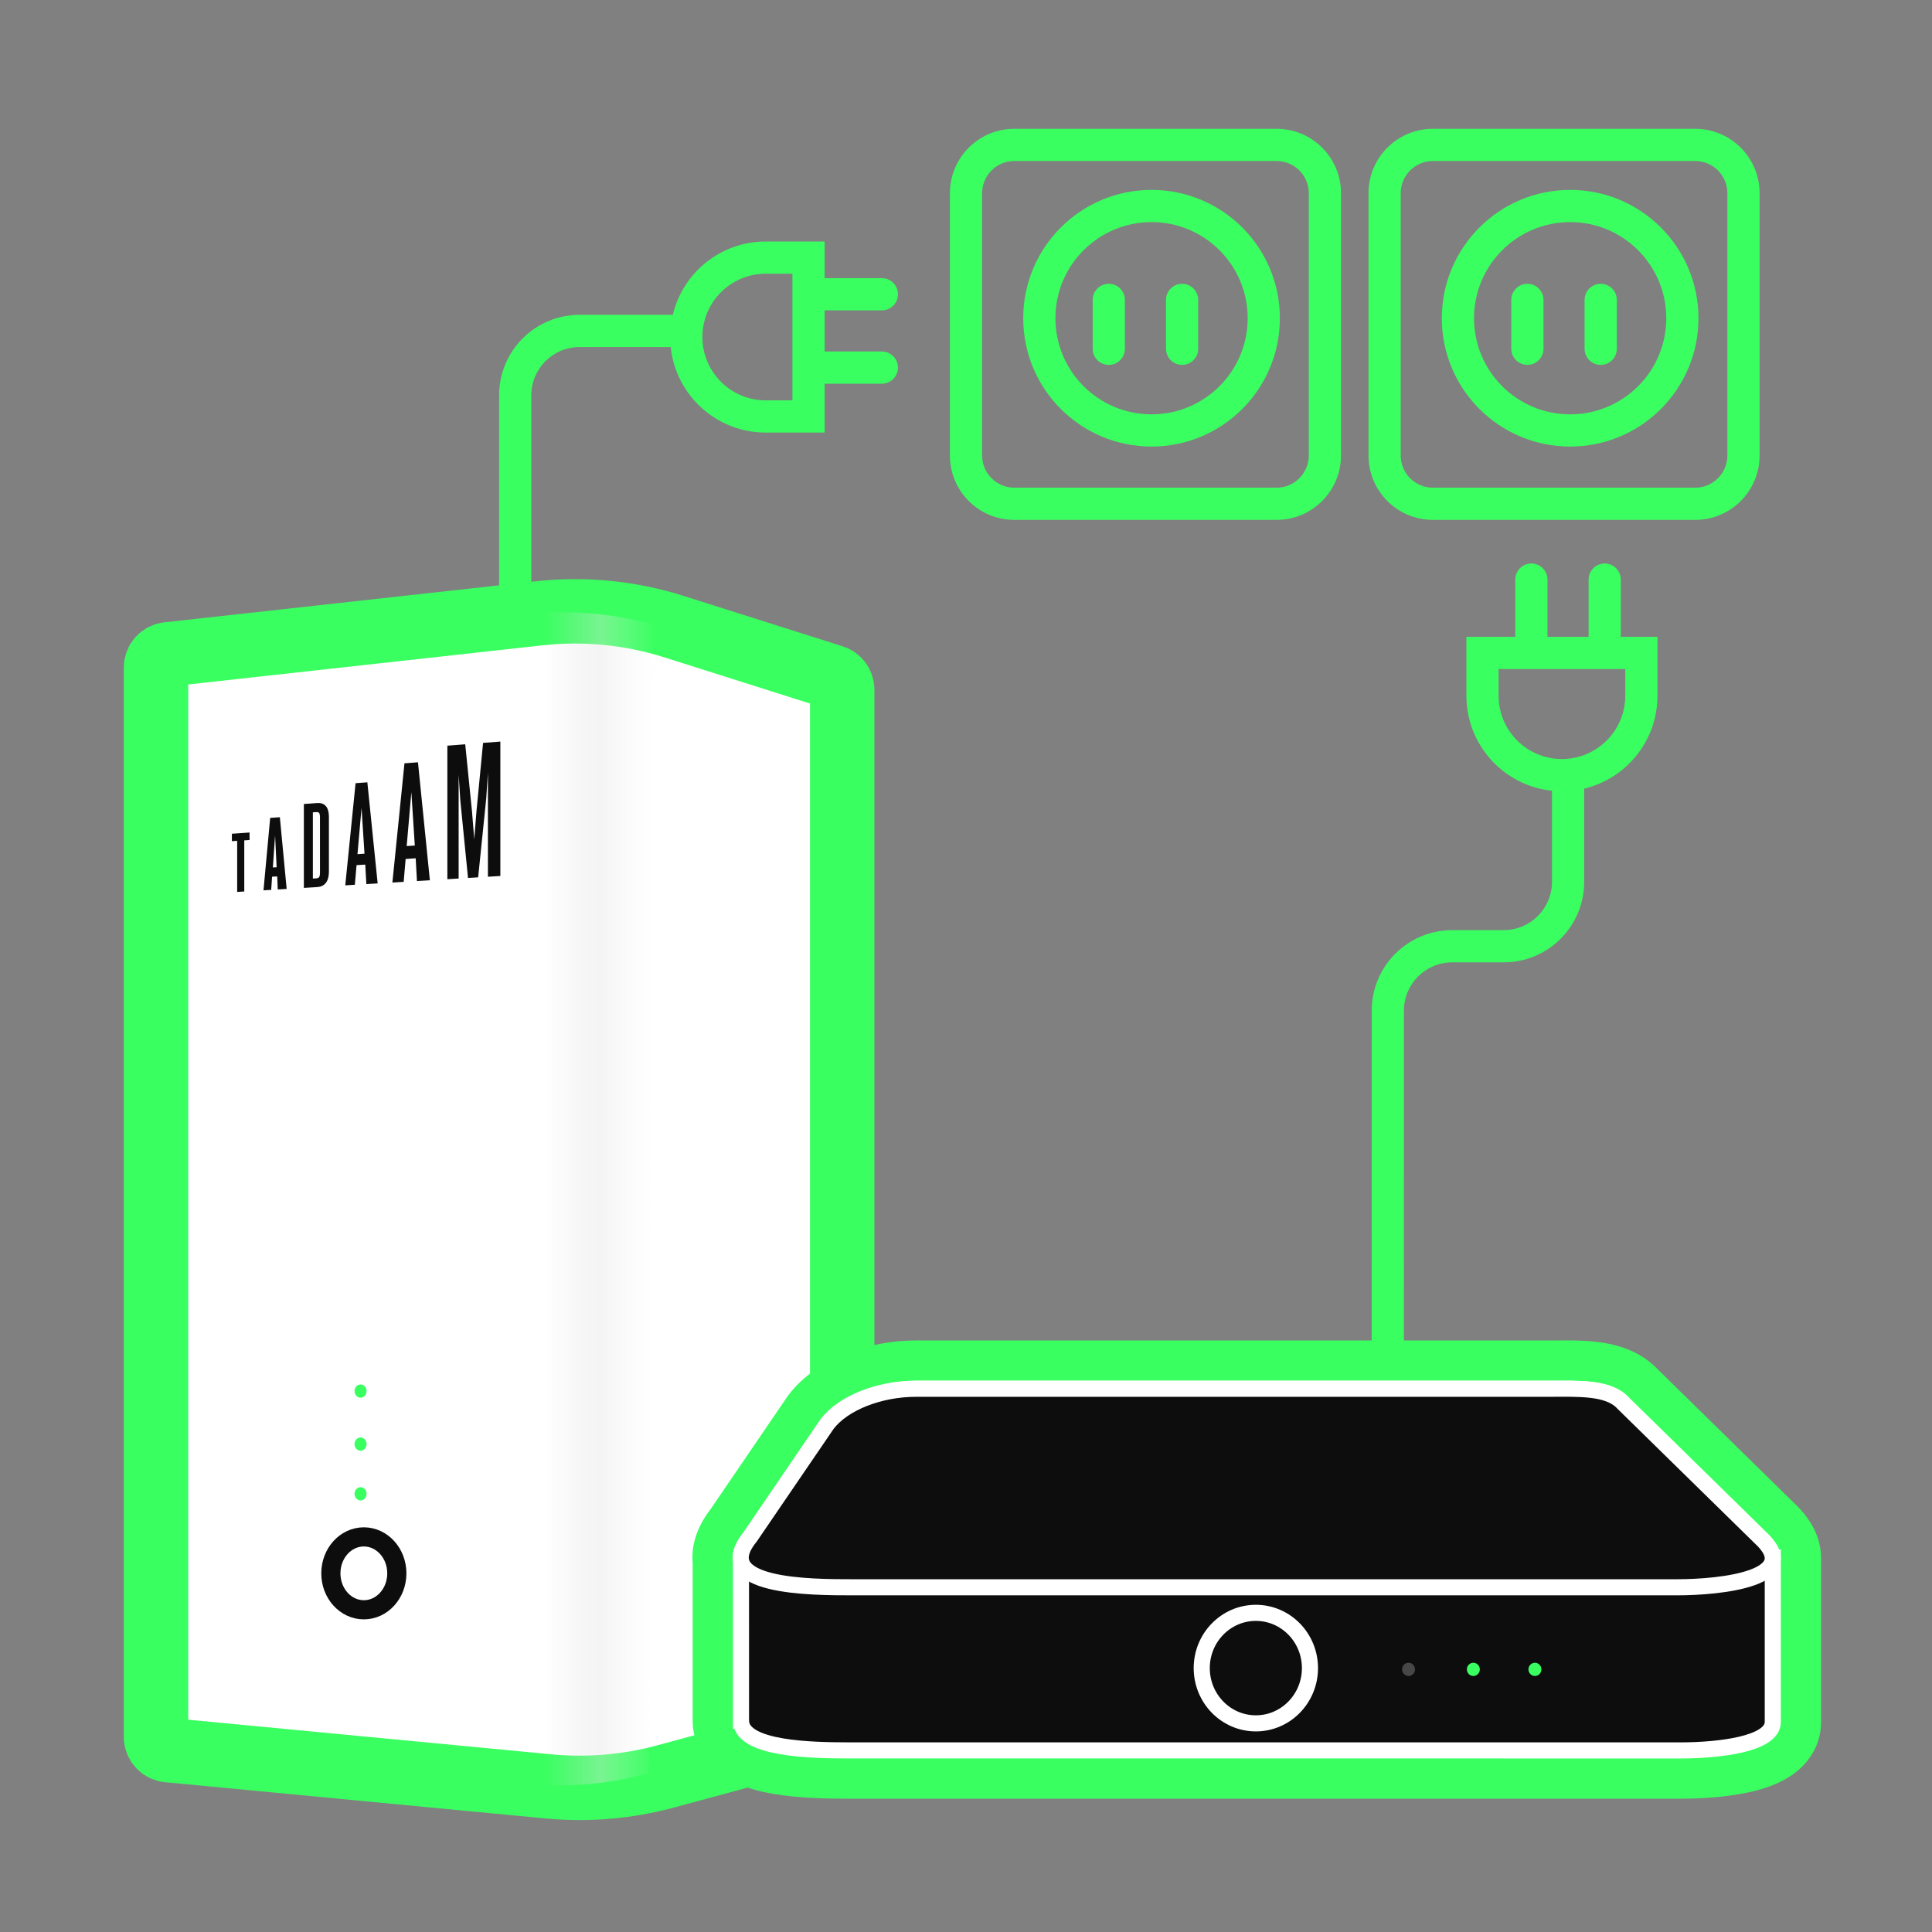 <svg width="120" height="120" viewBox="0 0 120 120" fill="none" xmlns="http://www.w3.org/2000/svg">
<rect x="0" y="0" width="120" height="120" fill="#808080" stroke="none"/>
<path fill-rule="evenodd" clip-rule="evenodd" d="M55.773 22.832C55.773 22.28 55.325 21.832 54.773 21.832L51.218 21.832L51.218 19.277L54.773 19.277C55.325 19.277 55.773 18.83 55.773 18.277C55.773 17.725 55.325 17.277 54.773 17.277L51.218 17.277L51.218 16L51.218 15L50.218 15L47.562 15C44.759 15 42.411 16.943 41.789 19.555L36 19.555C33.239 19.555 31 21.793 31 24.555L31 42.948L33 42.948L33 24.555C33 22.898 34.343 21.555 36 21.555L41.66 21.555C41.97 24.54 44.494 26.868 47.562 26.868L50.218 26.868L51.218 26.868L51.218 25.868L51.218 23.832L54.773 23.832C55.325 23.832 55.773 23.384 55.773 22.832ZM47.562 24.868L49.218 24.868L49.218 17L47.562 17C45.389 17 43.627 18.761 43.627 20.934C43.627 23.107 45.389 24.868 47.562 24.868Z" fill="#39FF60"/>
<path fill-rule="evenodd" clip-rule="evenodd" d="M11.045 108.481V110.027L36.362 112.568C36.912 112.623 37.467 112.576 37.999 112.43L50.876 108.893V107.603L37.194 111.083L11.045 108.481Z" fill="#C2C2C2"/>
<path fill-rule="evenodd" clip-rule="evenodd" d="M41.878 38.926C39.164 38.065 36.301 37.782 33.472 38.095L10.42 40.643C10.005 40.689 9.69 41.041 9.69 41.461V107.883C9.69 108.308 10.011 108.663 10.432 108.703L34.071 110.956C36.512 111.189 38.975 110.979 41.342 110.338L51.704 107.531C52.062 107.434 52.31 107.108 52.31 106.736V42.836C52.31 42.476 52.078 42.158 51.737 42.05L41.878 38.926Z" fill="white" stroke="#39FF60" stroke-width="4"/>
<path d="M22.599 99.987C21.467 99.987 20.55 98.974 20.55 97.723C20.55 96.473 21.467 95.459 22.599 95.459C23.731 95.459 24.648 96.473 24.648 97.723C24.648 98.974 23.731 99.987 22.599 99.987Z" stroke="#0D0D0D" stroke-width="1.19"/>
<path d="M22.394 86.814C22.188 86.814 22.021 86.63 22.021 86.402C22.021 86.175 22.188 85.991 22.394 85.991C22.6 85.991 22.767 86.175 22.767 86.402C22.767 86.63 22.6 86.814 22.394 86.814Z" fill="#39FF60"/>
<path d="M22.394 90.108C22.188 90.108 22.021 89.923 22.021 89.696C22.021 89.469 22.188 89.284 22.394 89.284C22.6 89.284 22.767 89.469 22.767 89.696C22.767 89.923 22.6 90.108 22.394 90.108Z" fill="#39FF60"/>
<path d="M22.394 93.195C22.188 93.195 22.021 93.011 22.021 92.783C22.021 92.556 22.188 92.372 22.394 92.372C22.6 92.372 22.767 92.556 22.767 92.783C22.767 93.011 22.6 93.195 22.394 93.195Z" fill="#39FF60"/>
<path fill-rule="evenodd" clip-rule="evenodd" d="M40.63 38.792L39.788 38.591C38.235 38.22 36.644 38.033 35.047 38.033H33.869V110.896H34.736C36.407 110.896 38.072 110.691 39.693 110.285L40.323 110.127L40.63 38.792Z" fill="url(#paint0_linear_40000519_17682)"/>
<path fill-rule="evenodd" clip-rule="evenodd" d="M28.896 46.229L29.316 50.394L29.456 52.121L29.596 50.374L30.004 46.143L31.078 46.06V54.409L30.306 54.456V47.985L30.201 49.594L29.699 54.493L29.069 54.531L28.59 49.707L28.487 48.119V54.566L27.787 54.609V46.315L28.896 46.229ZM26.7 54.675L25.961 47.347L25.122 47.411L24.372 54.816L25.072 54.773L25.195 53.351L25.819 53.311L25.898 54.723L26.7 54.675ZM22.817 48.591L23.457 54.871L22.755 54.913L22.687 53.701L22.146 53.736L22.04 54.955L21.445 54.991L22.085 48.645L22.817 48.591ZM17.805 55.213L17.383 50.759L16.781 50.801L16.366 55.3L16.844 55.271L16.899 54.454L17.218 54.434L17.252 55.246L17.805 55.213ZM15.5 52.174V51.709L14.403 51.784V52.247L14.731 52.225V55.399L15.172 55.372V52.196L15.5 52.174ZM20.429 50.753C20.429 50.07 20.122 49.849 19.697 49.879L18.874 49.938V55.148L19.697 55.099C20.122 55.073 20.428 54.811 20.429 54.128V50.753ZM19.665 50.44L19.433 50.456V54.568L19.666 54.553C19.819 54.544 19.875 54.447 19.875 54.211L19.874 50.754C19.874 50.519 19.818 50.429 19.665 50.44ZM16.947 53.88L17.086 51.896L17.183 53.866L16.947 53.88ZM22.456 50.182L22.204 53.052L22.639 53.024L22.456 50.182ZM25.26 52.551L25.55 49.203L25.764 52.519L25.26 52.551Z" fill="#0D0D0D"/>
<path fill-rule="evenodd" clip-rule="evenodd" d="M95.116 35C95.668 35 96.116 35.448 96.116 36V39.554H98.671V36C98.671 35.448 99.118 35 99.671 35C100.223 35 100.671 35.448 100.671 36V39.554H101.948H102.948V40.554V43.211C102.948 46.013 101.007 48.361 98.397 48.983V54.773C98.397 57.534 96.158 59.773 93.397 59.773H90.2C88.543 59.773 87.2 61.116 87.2 62.772L87.197 90.5L85.197 90.5L85.2 62.772C85.2 60.011 87.439 57.773 90.2 57.773H93.397C95.053 57.773 96.397 56.43 96.397 54.773V49.114C93.409 48.805 91.08 46.28 91.08 43.211V40.554V39.554H92.08H94.116V36C94.116 35.448 94.564 35 95.116 35ZM93.08 43.211V41.554H100.948V43.211C100.948 45.384 99.187 47.145 97.014 47.145C94.841 47.145 93.08 45.384 93.08 43.211Z" fill="#39FF60"/>
<path fill-rule="evenodd" clip-rule="evenodd" d="M110.11 96.803V106.958C110.106 108.347 106.717 108.711 104.502 108.721L52.659 108.72C50.408 108.717 46.174 108.635 46.027 106.959C46.025 106.959 46.023 106.957 46.023 106.955L46.023 96.925C45.952 96.536 46.112 96.055 46.591 95.462L51.374 88.446C52.37 87.144 54.606 86.258 56.898 86.258L56.906 86.258H96.176C96.339 86.258 96.503 86.257 96.668 86.256C96.841 86.255 97.015 86.254 97.189 86.254C98.644 86.254 100.073 86.326 100.814 87.144L109.298 95.462C109.877 95.99 110.118 96.432 110.11 96.803Z" fill="#0D0D0D"/>
<path d="M110.11 96.803L107.111 96.742L107.11 96.773V96.803H110.11ZM110.11 106.958L113.11 106.968V106.958H110.11ZM104.502 108.721V111.721L104.514 111.72L104.502 108.721ZM52.659 108.72L52.654 111.72H52.659L52.659 108.72ZM46.027 106.959L49.016 106.697L48.799 104.223L46.328 103.974L46.027 106.959ZM46.023 106.955L43.023 106.955V106.955L46.023 106.955ZM46.023 96.925L49.023 96.925L49.023 96.652L48.974 96.384L46.023 96.925ZM46.591 95.462L48.925 97.346L49.002 97.252L49.07 97.152L46.591 95.462ZM51.374 88.446L48.991 86.624L48.942 86.689L48.896 86.756L51.374 88.446ZM56.898 86.258V89.258H56.898L56.898 86.258ZM56.906 86.258V83.258H56.906L56.906 86.258ZM96.176 86.258V89.258H96.176L96.176 86.258ZM96.668 86.256L96.65 83.257L96.668 86.256ZM97.189 86.254L97.187 89.254L97.19 89.254L97.189 86.254ZM100.814 87.144L98.591 89.158L98.65 89.224L98.713 89.286L100.814 87.144ZM109.298 95.462L107.198 97.604L107.237 97.643L107.278 97.68L109.298 95.462ZM107.11 96.803V106.958H113.11V96.803H107.11ZM107.11 106.949C107.114 105.873 107.828 105.356 107.908 105.303C107.978 105.258 107.872 105.336 107.445 105.437C106.638 105.628 105.493 105.716 104.49 105.721L104.514 111.72C105.726 111.716 107.384 111.617 108.825 111.276C109.523 111.111 110.404 110.838 111.18 110.333C111.966 109.822 113.105 108.738 113.11 106.968L107.11 106.949ZM104.502 105.721L52.659 105.72L52.659 111.72L104.502 111.721V105.721ZM52.664 105.72C51.524 105.718 50.136 105.692 49.056 105.509C48.801 105.466 48.597 105.419 48.443 105.374C48.282 105.327 48.222 105.294 48.23 105.298C48.23 105.299 48.391 105.383 48.576 105.606C48.786 105.861 48.975 106.239 49.016 106.697L43.039 107.221C43.202 109.084 44.517 110.115 45.388 110.583C46.266 111.055 47.255 111.289 48.052 111.425C49.688 111.702 51.543 111.719 52.654 111.72L52.664 105.72ZM46.328 103.974C47.858 104.128 49.023 105.416 49.023 106.954L43.023 106.955C43.023 108.497 44.192 109.789 45.726 109.944L46.328 103.974ZM49.023 106.954L49.023 96.925L43.023 96.925L43.023 106.955L49.023 106.954ZM48.974 96.384C49.054 96.823 48.971 97.161 48.91 97.323C48.856 97.467 48.821 97.476 48.925 97.346L44.257 93.578C43.569 94.43 42.767 95.799 43.072 97.466L48.974 96.384ZM49.07 97.152L53.853 90.136L48.896 86.756L44.112 93.772L49.07 97.152ZM53.758 90.268C53.825 90.181 54.111 89.908 54.755 89.653C55.365 89.411 56.122 89.258 56.898 89.258V83.258C55.382 83.258 53.874 83.548 52.545 84.075C51.249 84.588 49.92 85.409 48.991 86.624L53.758 90.268ZM56.898 89.258H56.906L56.906 83.258H56.897L56.898 89.258ZM56.906 89.258H96.176V83.258H56.906V89.258ZM96.176 89.258C96.35 89.258 96.523 89.257 96.686 89.256L96.65 83.257C96.484 83.257 96.328 83.258 96.176 83.258L96.176 89.258ZM96.686 89.256C96.861 89.255 97.025 89.254 97.187 89.254L97.19 83.254C97.005 83.254 96.822 83.255 96.65 83.257L96.686 89.256ZM97.19 89.254C97.913 89.254 98.382 89.277 98.708 89.339C99.044 89.403 98.847 89.44 98.591 89.158L103.037 85.129C102.04 84.03 100.758 83.622 99.83 83.445C98.892 83.267 97.919 83.254 97.187 83.254L97.19 89.254ZM98.713 89.286L107.198 97.604L111.398 93.32L102.914 85.001L98.713 89.286ZM107.278 97.68C107.427 97.816 107.408 97.831 107.341 97.716C107.267 97.592 107.101 97.25 107.111 96.742L113.11 96.865C113.145 95.149 112.067 93.926 111.318 93.244L107.278 97.68Z" fill="#39FF60"/>
<path fill-rule="evenodd" clip-rule="evenodd" d="M100.77 87.144L109.248 95.462C109.841 96.003 110.093 96.429 110.095 96.766L110.111 96.765V106.958C110.107 108.347 106.718 108.711 104.502 108.721L52.66 108.72C50.408 108.717 46.175 108.635 46.028 106.959L46.024 106.958L46.023 96.925C45.952 96.536 46.113 96.055 46.592 95.462L51.375 88.446C52.371 87.144 54.606 86.258 56.898 86.258H96.176C97.929 86.258 99.865 86.144 100.77 87.144Z" fill="#0D0D0D" stroke="white"/>
<path fill-rule="evenodd" clip-rule="evenodd" d="M51.379 88.446C52.376 87.144 54.613 86.258 56.907 86.258C56.907 86.258 95.63 86.258 96.217 86.258C97.971 86.258 99.908 86.144 100.814 87.144L109.298 95.462C112.105 98.017 106.963 98.589 104.152 98.589H52.977C50.384 98.589 44.066 98.589 46.592 95.462L51.379 88.446Z" fill="#0D0D0D" stroke="white"/>
<path d="M81.364 103.609C81.364 101.713 79.859 100.177 78.003 100.177C76.147 100.177 74.642 101.713 74.642 103.609C74.642 105.504 76.147 107.041 78.003 107.041C79.859 107.041 81.364 105.504 81.364 103.609Z" stroke="white"/>
<path d="M91.512 104.099C91.735 104.099 91.915 103.915 91.915 103.688C91.915 103.461 91.735 103.277 91.512 103.277C91.29 103.277 91.11 103.461 91.11 103.688C91.11 103.915 91.29 104.099 91.512 104.099Z" fill="#39FF60"/>
<path d="M87.487 104.099C87.709 104.099 87.89 103.915 87.89 103.688C87.89 103.461 87.709 103.277 87.487 103.277C87.265 103.277 87.085 103.461 87.085 103.688C87.085 103.915 87.265 104.099 87.487 104.099Z" fill="#474747"/>
<path d="M95.337 104.099C95.559 104.099 95.739 103.915 95.739 103.688C95.739 103.461 95.559 103.277 95.337 103.277C95.114 103.277 94.934 103.461 94.934 103.688C94.934 103.915 95.114 104.099 95.337 104.099Z" fill="#39FF60"/>
<path fill-rule="evenodd" clip-rule="evenodd" d="M89 10H105.291C106.395 10 107.291 10.895 107.291 12V28.291C107.291 29.395 106.395 30.291 105.291 30.291H89C87.895 30.291 87 29.395 87 28.291V12C87 10.895 87.895 10 89 10ZM85 12C85 9.791 86.791 8 89 8H105.291C107.5 8 109.291 9.791 109.291 12V28.291C109.291 30.5 107.5 32.291 105.291 32.291H89C86.791 32.291 85 30.5 85 28.291V12ZM103.495 19.766C103.495 23.063 100.822 25.736 97.525 25.736C94.227 25.736 91.554 23.063 91.554 19.766C91.554 16.468 94.227 13.795 97.525 13.795C100.822 13.795 103.495 16.468 103.495 19.766ZM105.495 19.766C105.495 24.168 101.927 27.736 97.525 27.736C93.123 27.736 89.554 24.168 89.554 19.766C89.554 15.364 93.123 11.795 97.525 11.795C101.927 11.795 105.495 15.364 105.495 19.766ZM94.868 17.627C95.42 17.627 95.868 18.075 95.868 18.627V21.663C95.868 22.216 95.42 22.663 94.868 22.663C94.316 22.663 93.868 22.216 93.868 21.663V18.627C93.868 18.075 94.316 17.627 94.868 17.627ZM100.422 18.627C100.422 18.075 99.975 17.627 99.422 17.627C98.87 17.627 98.422 18.075 98.422 18.627V21.663C98.422 22.216 98.87 22.663 99.422 22.663C99.975 22.663 100.422 22.216 100.422 21.663V18.627Z" fill="#39FF60"/>
<path fill-rule="evenodd" clip-rule="evenodd" d="M63 10H79.291C80.395 10 81.291 10.895 81.291 12V28.291C81.291 29.395 80.395 30.291 79.291 30.291H63C61.895 30.291 61 29.395 61 28.291V12C61 10.895 61.895 10 63 10ZM59 12C59 9.791 60.791 8 63 8H79.291C81.5 8 83.291 9.791 83.291 12V28.291C83.291 30.5 81.5 32.291 79.291 32.291H63C60.791 32.291 59 30.5 59 28.291V12ZM77.495 19.766C77.495 23.063 74.822 25.736 71.525 25.736C68.228 25.736 65.554 23.063 65.554 19.766C65.554 16.468 68.228 13.795 71.525 13.795C74.822 13.795 77.495 16.468 77.495 19.766ZM79.495 19.766C79.495 24.168 75.927 27.736 71.525 27.736C67.123 27.736 63.554 24.168 63.554 19.766C63.554 15.364 67.123 11.795 71.525 11.795C75.927 11.795 79.495 15.364 79.495 19.766ZM68.868 17.627C69.42 17.627 69.868 18.075 69.868 18.627V21.663C69.868 22.216 69.42 22.663 68.868 22.663C68.316 22.663 67.868 22.216 67.868 21.663V18.627C67.868 18.075 68.316 17.627 68.868 17.627ZM74.422 18.627C74.422 18.075 73.975 17.627 73.422 17.627C72.87 17.627 72.422 18.075 72.422 18.627V21.663C72.422 22.216 72.87 22.663 73.422 22.663C73.975 22.663 74.422 22.216 74.422 21.663V18.627Z" fill="#39FF60"/>
<defs>
<linearGradient id="paint0_linear_40000519_17682" x1="40.63" y1="114.921" x2="33.869" y2="114.921" gradientUnits="userSpaceOnUse">
<stop stop-color="#EEEEEE" stop-opacity="0.01"/>
<stop offset="0.493" stop-color="#E2E2E2" stop-opacity="0.38"/>
<stop offset="1" stop-color="#D8D8D8" stop-opacity="0.01"/>
</linearGradient>
</defs>
</svg>
